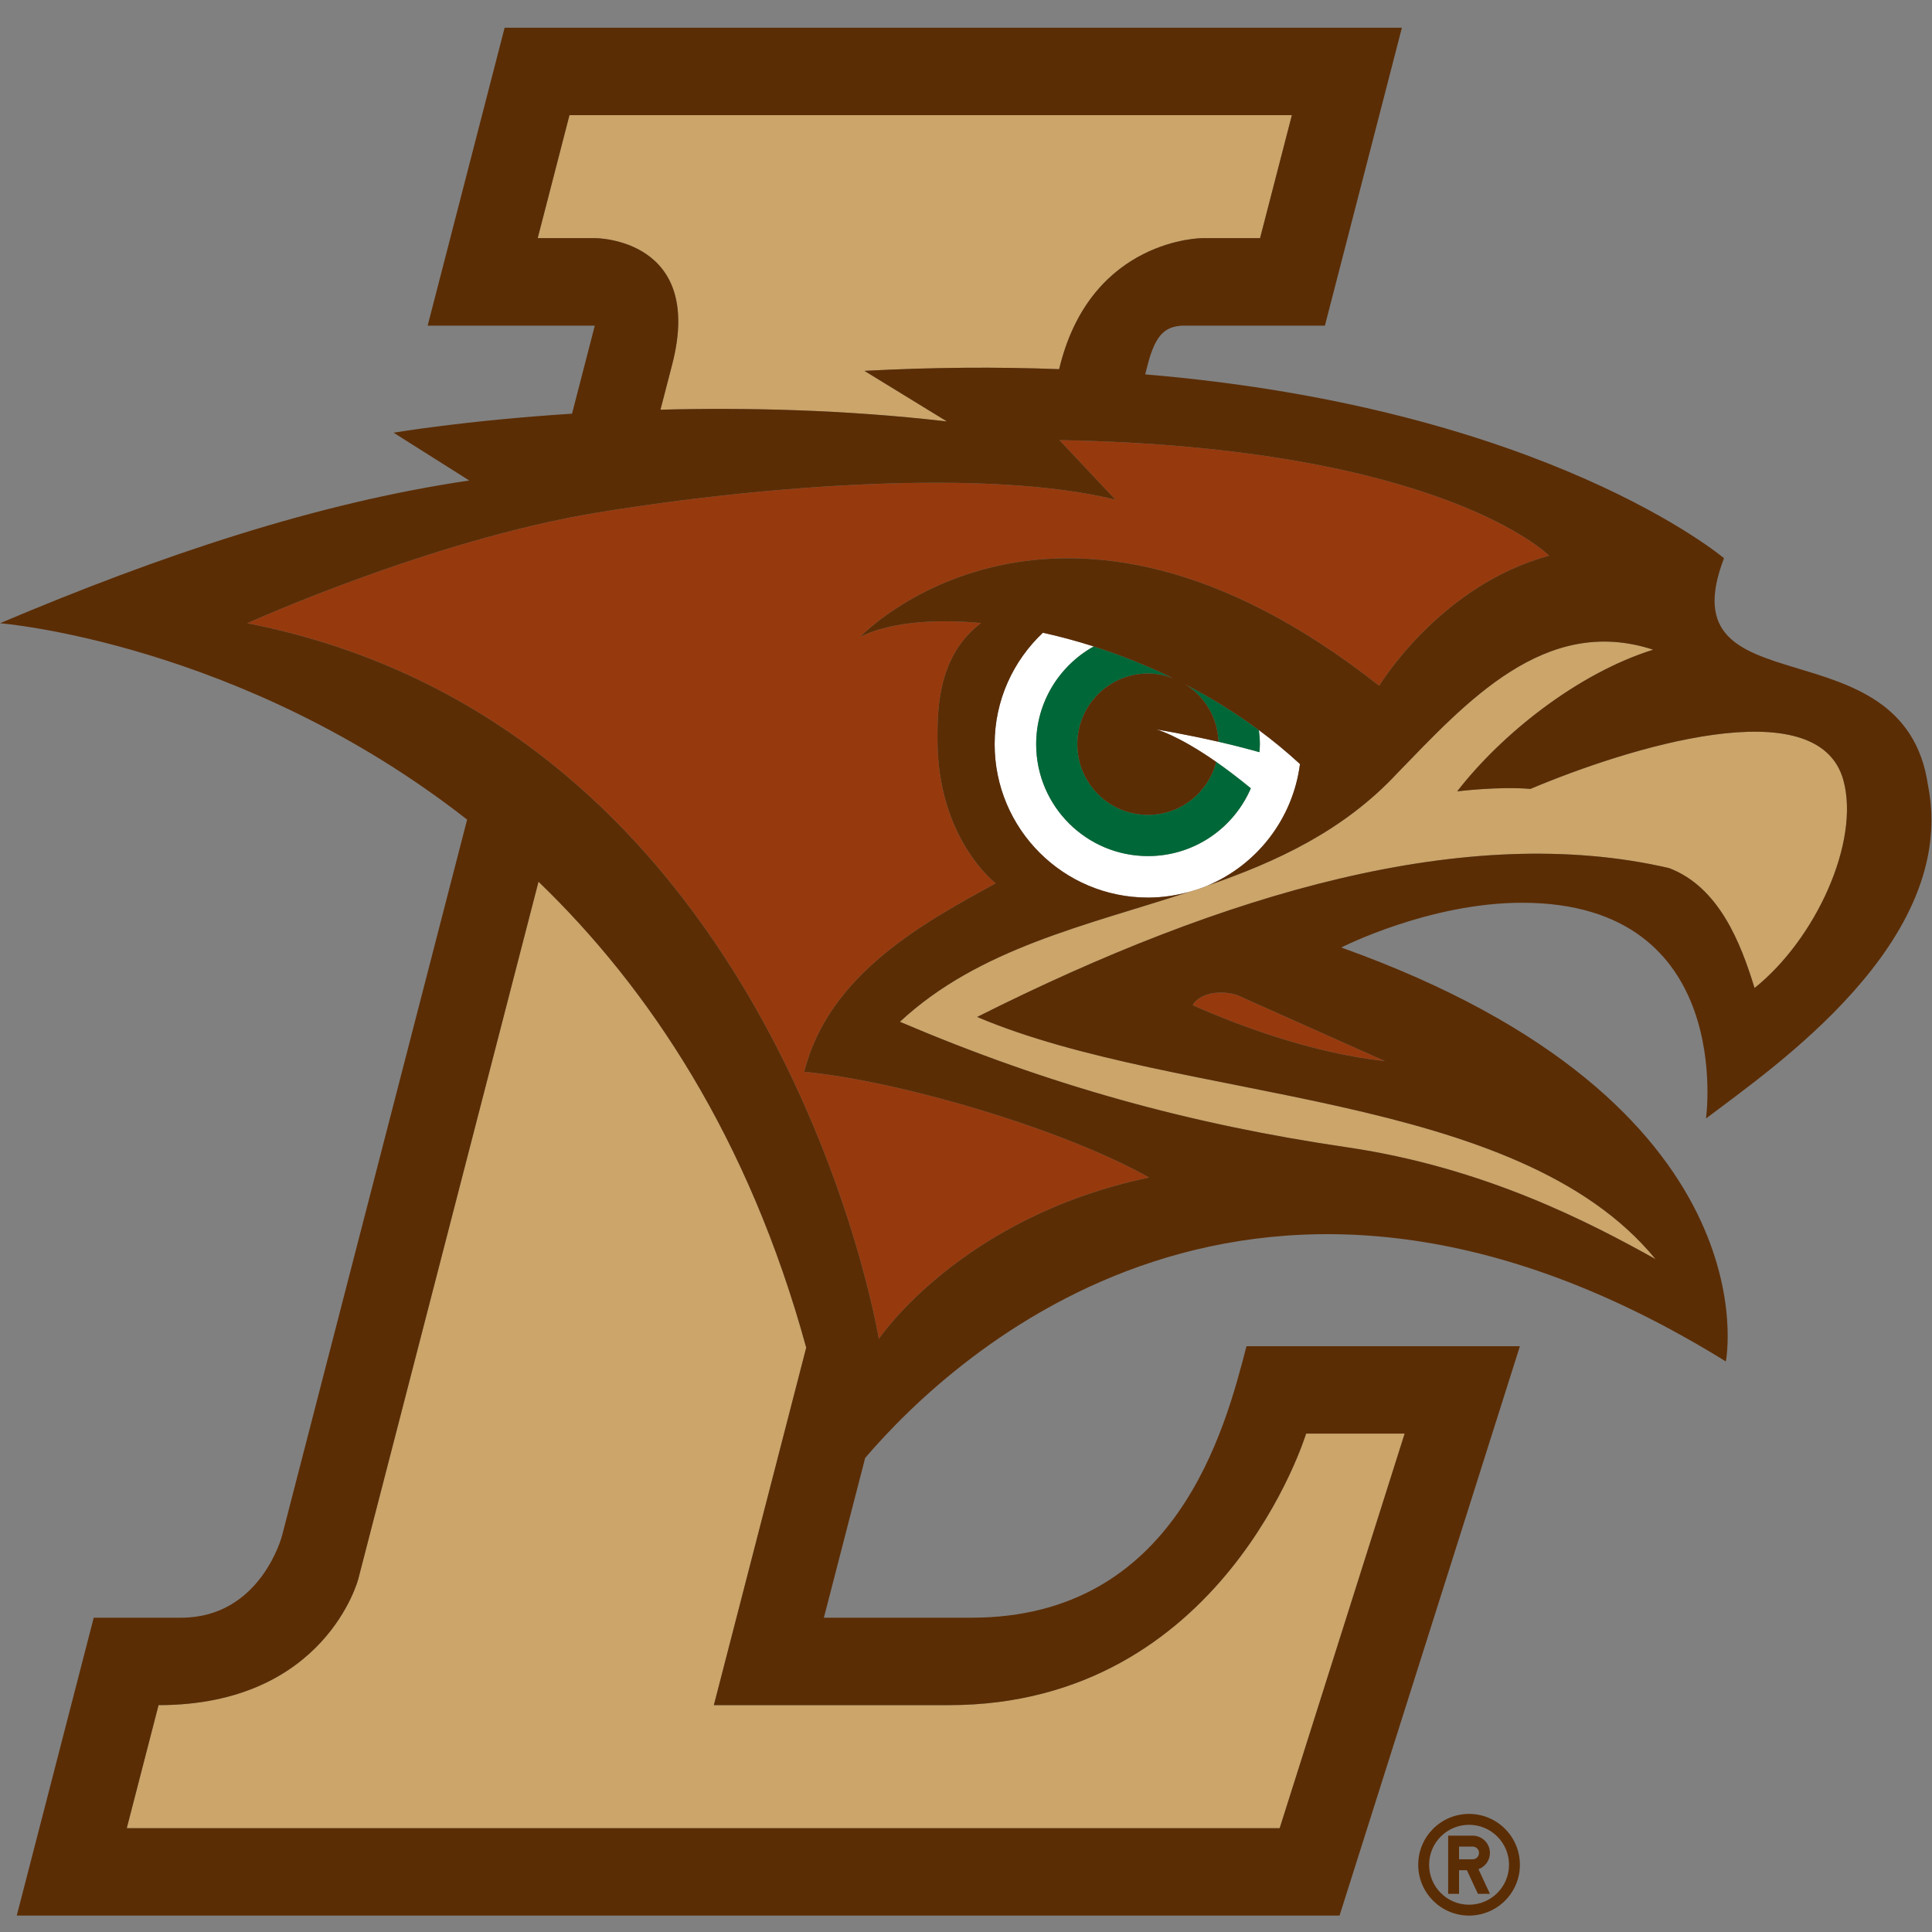 <?xml version="1.0" encoding="UTF-8"?>
<svg width="200px" height="200px" viewBox="0 0 200 200" version="1.1" xmlns="http://www.w3.org/2000/svg" xmlns:xlink="http://www.w3.org/1999/xlink">
    <rect x="0" y="0" width="200" height="200" fill="#808080" stroke="none"/>
    <!-- Generator: Sketch 54.1 (76490) - https://sketchapp.com -->
    <title>lehigh</title>
    <desc>Created with Sketch.</desc>
    <g id="lehigh" stroke="none" stroke-width="1" fill="none" fill-rule="evenodd">
        <g id="lehigh_BGL" transform="translate(0, -0)">
            <g id="lehigh" transform="translate(0, 2)">
                <g id="g10" transform="translate(100, 98.33) scale(-1, 1) rotate(-180) translate(-100, -98.33) translate(0, 0.359)" fill-rule="nonzero">
                    <g id="g12">
                        <path d="M130.319,122.722 C130.38,122.244 130.421,121.759 130.421,121.261 C130.421,120.982 130.398,120.71 130.38,120.436 C128.948,120.839 127.495,121.202 126.136,121.514 C122.573,122.33 119.683,122.795 119.683,122.795 C119.683,122.795 121.834,122.267 125.902,119.43 C126.965,118.686 128.162,117.784 129.485,116.696 C127.712,112.572 123.618,109.68 118.842,109.68 C112.449,109.68 107.264,114.865 107.264,121.261 C107.264,125.616 109.673,129.401 113.222,131.382 C111.441,131.948 109.68,132.422 107.96,132.801 C104.889,129.904 102.965,125.811 102.965,121.261 C102.965,112.49 110.074,105.383 118.842,105.383 C120.297,105.383 121.7,105.596 123.038,105.959 C123.708,106.144 124.368,106.353 125.002,106.623 C130.108,108.773 133.837,113.519 134.573,119.208 C133.209,120.463 131.788,121.637 130.319,122.722" id="path14" fill="#FFFFFF"></path>
                        <path d="M145.408,49.894 L135.208,49.894 C135.208,49.894 126.65,21.786 98.222,21.786 L73.898,21.786 L83.459,58.794 C77.499,80.554 67.157,96.028 55.746,107.028 L37.091,34.848 C37.091,34.848 33.715,21.786 16.414,21.786 L13.123,9.049 L132.472,9.049 L145.408,49.894" id="path16" fill="#CBA569"></path>
                        <path d="M69.587,160.58 L68.372,155.889 C77.18,156.12 87.41,155.903 98.024,154.674 L89.483,159.91 C96.676,160.294 103.378,160.322 109.639,160.086 L109.766,160.58 C113.143,173.634 124.452,173.648 124.452,173.648 L130.441,173.648 L133.734,186.379 L58.952,186.379 L55.663,173.648 L61.653,173.648 C61.653,173.648 72.959,173.634 69.587,160.58" id="path18" fill="#CBA569"></path>
                        <path d="M123.038,105.959 C112.406,102.478 101.333,100.132 93.157,92.525 C108.653,85.925 123.208,81.914 139.443,79.534 C153.743,77.433 164.664,71.698 171.379,67.958 C156.981,85.536 122.226,84.085 101.155,93.026 C126.711,105.873 151.93,113.27 172.779,108.438 C177.969,106.471 180.218,100.633 181.631,96.023 C187.972,101.095 192.573,111.171 190.826,117.535 C188.203,127.076 168.403,120.837 158.428,116.633 C155.103,116.914 150.849,116.379 150.849,116.379 C155.357,122.214 163.225,128.567 171.136,131.044 C159.932,134.722 151.735,125.551 144.673,118.288 C139.13,112.322 132.216,109.114 125.002,106.623 C124.368,106.353 123.708,106.144 123.038,105.959" id="path20" fill="#CBA569"></path>
                        <path d="M123.466,94.247 C128.705,91.917 136.114,89.252 143.368,88.457 L128.68,95.017 C127.164,95.874 124.322,95.763 123.466,94.247" id="path22" fill="#963A0E"></path>
                        <path d="M109.673,152.739 L115.463,146.58 C102.29,149.816 79.17,148.089 61.736,145.222 C44.611,142.401 25.6,133.784 25.6,133.784 C80.636,122.976 90.977,59.695 90.977,59.695 C90.977,59.695 99.432,72.328 118.965,76.402 C109.928,81.494 92.923,86.444 83.257,87.348 C85.803,97.551 95.86,102.888 103.074,106.861 C103.074,106.861 97.046,111.452 97.046,121.777 C97.046,124.796 97.054,130.409 101.565,133.806 C96.253,134.296 91.779,133.766 89.048,132.374 C89.048,132.374 109.288,153.696 142.774,127.309 C142.774,127.309 149.061,137.727 160.372,140.773 C160.372,140.773 149.26,152.032 109.673,152.739" id="path24" fill="#963A0E"></path>
                        <path d="M118.842,113.946 C114.799,113.946 111.525,117.217 111.525,121.261 C111.525,125.299 114.799,128.579 118.842,128.579 C119.772,128.579 120.652,128.39 121.472,128.073 C118.729,129.412 115.953,130.511 113.222,131.382 C109.673,129.401 107.264,125.616 107.264,121.261 C107.264,114.865 112.449,109.68 118.842,109.68 C123.618,109.68 127.712,112.572 129.485,116.696 C128.162,117.784 126.965,118.686 125.902,119.43 C125.089,116.279 122.251,113.946 118.842,113.946" id="path26" fill="#006838"></path>
                        <path d="M130.319,122.722 C127.885,124.529 125.329,126.092 122.729,127.438 C124.717,126.185 126.047,124.016 126.136,121.514 C127.495,121.202 128.948,120.839 130.38,120.436 C130.398,120.71 130.421,120.982 130.421,121.261 C130.421,121.759 130.38,122.244 130.319,122.722" id="path28" fill="#006838"></path>
                        <path d="M61.736,145.222 C79.17,148.089 102.29,149.816 115.463,146.58 L109.673,152.739 C149.26,152.032 160.372,140.773 160.372,140.773 C149.061,137.727 142.774,127.309 142.774,127.309 C109.288,153.696 89.048,132.374 89.048,132.374 C91.779,133.766 96.253,134.296 101.565,133.806 C97.054,130.409 97.046,124.796 97.046,121.777 C97.046,111.452 103.074,106.861 103.074,106.861 C95.86,102.888 85.803,97.551 83.257,87.348 C92.923,86.444 109.928,81.494 118.965,76.402 C99.432,72.328 90.977,59.695 90.977,59.695 C90.977,59.695 80.636,122.976 25.6,133.784 C25.6,133.784 44.611,142.401 61.736,145.222 Z M55.663,173.648 L58.952,186.379 L133.734,186.379 L130.441,173.648 L124.452,173.648 C124.452,173.648 113.143,173.634 109.766,160.58 L109.639,160.086 C103.378,160.322 96.676,160.294 89.483,159.91 L98.024,154.674 C87.41,155.903 77.18,156.12 68.372,155.889 L69.587,160.58 C72.959,173.634 61.653,173.648 61.653,173.648 L55.663,173.648 Z M171.136,131.044 C163.225,128.567 155.357,122.214 150.849,116.379 C150.849,116.379 155.103,116.914 158.428,116.633 C168.403,120.837 188.203,127.076 190.826,117.535 C192.573,111.171 187.972,101.095 181.631,96.023 C180.218,100.633 177.969,106.471 172.779,108.438 C151.93,113.27 126.711,105.873 101.155,93.026 C122.226,84.085 156.981,85.536 171.379,67.958 C164.664,71.698 153.743,77.433 139.443,79.534 C123.208,81.914 108.653,85.925 93.157,92.525 C101.333,100.132 112.406,102.478 123.038,105.959 C121.7,105.596 120.297,105.383 118.842,105.383 C110.074,105.383 102.965,112.49 102.965,121.261 C102.965,125.811 104.889,129.904 107.96,132.801 C109.68,132.422 111.441,131.948 113.222,131.382 C115.953,130.511 118.729,129.412 121.472,128.073 C120.652,128.39 119.772,128.579 118.842,128.579 C114.799,128.579 111.525,125.299 111.525,121.261 C111.525,117.217 114.799,113.946 118.842,113.946 C122.251,113.946 125.089,116.279 125.902,119.43 C121.834,122.267 119.683,122.795 119.683,122.795 C119.683,122.795 122.573,122.33 126.136,121.514 C126.047,124.016 124.717,126.185 122.729,127.438 C125.329,126.092 127.885,124.529 130.319,122.722 C131.788,121.637 133.209,120.463 134.573,119.208 C133.837,113.519 130.108,108.773 125.002,106.623 C132.216,109.114 139.13,112.322 144.673,118.288 C151.735,125.551 159.932,134.722 171.136,131.044 L171.136,131.044 Z M143.368,88.457 C136.114,89.252 128.705,91.917 123.466,94.247 C124.322,95.763 127.164,95.874 128.68,95.017 L143.368,88.457 Z M98.222,21.786 C126.65,21.786 135.208,49.894 135.208,49.894 L145.408,49.894 L132.472,9.049 L13.123,9.049 L16.414,21.786 C33.715,21.786 37.091,34.848 37.091,34.848 L55.746,107.028 C67.157,96.028 77.499,80.554 83.459,58.794 L73.898,21.786 L98.222,21.786 Z M48.356,113.456 L29.196,39.322 C29.196,39.322 26.989,30.837 18.753,30.837 L9.703,30.837 L1.734,0 L138.67,0 L157.34,58.943 L129.036,58.943 C126.82,50.376 121.773,30.837 100.561,30.837 L85.288,30.837 L89.562,47.376 C98.809,58.186 130.112,87.398 178.66,57.363 C178.66,57.363 183.941,84.112 138.844,100.216 C138.844,100.216 147.923,104.848 157.561,104.848 C179.723,104.848 176.605,82.517 176.605,82.517 C183.397,87.679 202.817,100.839 199.583,117.027 C197.081,134.151 172.331,124.542 178.468,140.515 C178.468,140.515 160.118,156.064 118.552,159.544 L118.817,160.58 C119.647,163.79 120.706,164.474 122.355,164.591 L137.154,164.591 L145.124,195.431 L52.239,195.431 L44.27,164.591 L61.573,164.591 L59.216,155.477 C48.02,154.756 40.745,153.507 40.745,153.507 L48.577,148.56 C32.75,146.23 16.658,140.834 0,133.784 C0,133.784 24.922,131.806 48.356,113.456 L48.356,113.456 Z" id="path30" fill="#5B2D05"></path>
                        <path d="M156.213,5.26 C156.213,2.98 154.359,1.126 152.075,1.126 C149.791,1.126 147.941,2.98 147.941,5.26 C147.941,7.544 149.791,9.398 152.075,9.398 C154.359,9.398 156.213,7.544 156.213,5.26 Z M146.813,5.26 C146.813,2.356 149.17,0 152.075,0 C154.983,0 157.34,2.356 157.34,5.26 C157.34,8.17 154.983,10.526 152.075,10.526 C149.17,10.526 146.813,8.17 146.813,5.26 L146.813,5.26 Z" id="path32" fill="#5B2D05"></path>
                        <path d="M151.041,7.143 L152.451,7.143 C152.814,7.143 153.108,6.851 153.108,6.488 C153.108,6.121 152.814,5.827 152.451,5.827 L151.041,5.827 L151.041,7.143 Z M149.913,2.255 L151.041,2.255 L151.041,4.697 L151.85,4.697 L152.993,2.255 L154.237,2.255 L153.049,4.805 C153.743,5.052 154.237,5.709 154.237,6.488 C154.237,7.47 153.439,8.274 152.451,8.274 L149.913,8.274 L149.913,2.255 L149.913,2.255 Z" id="path34" fill="#5B2D05"></path>
                    </g>
                </g>
            </g>
        </g>
    </g>
</svg>